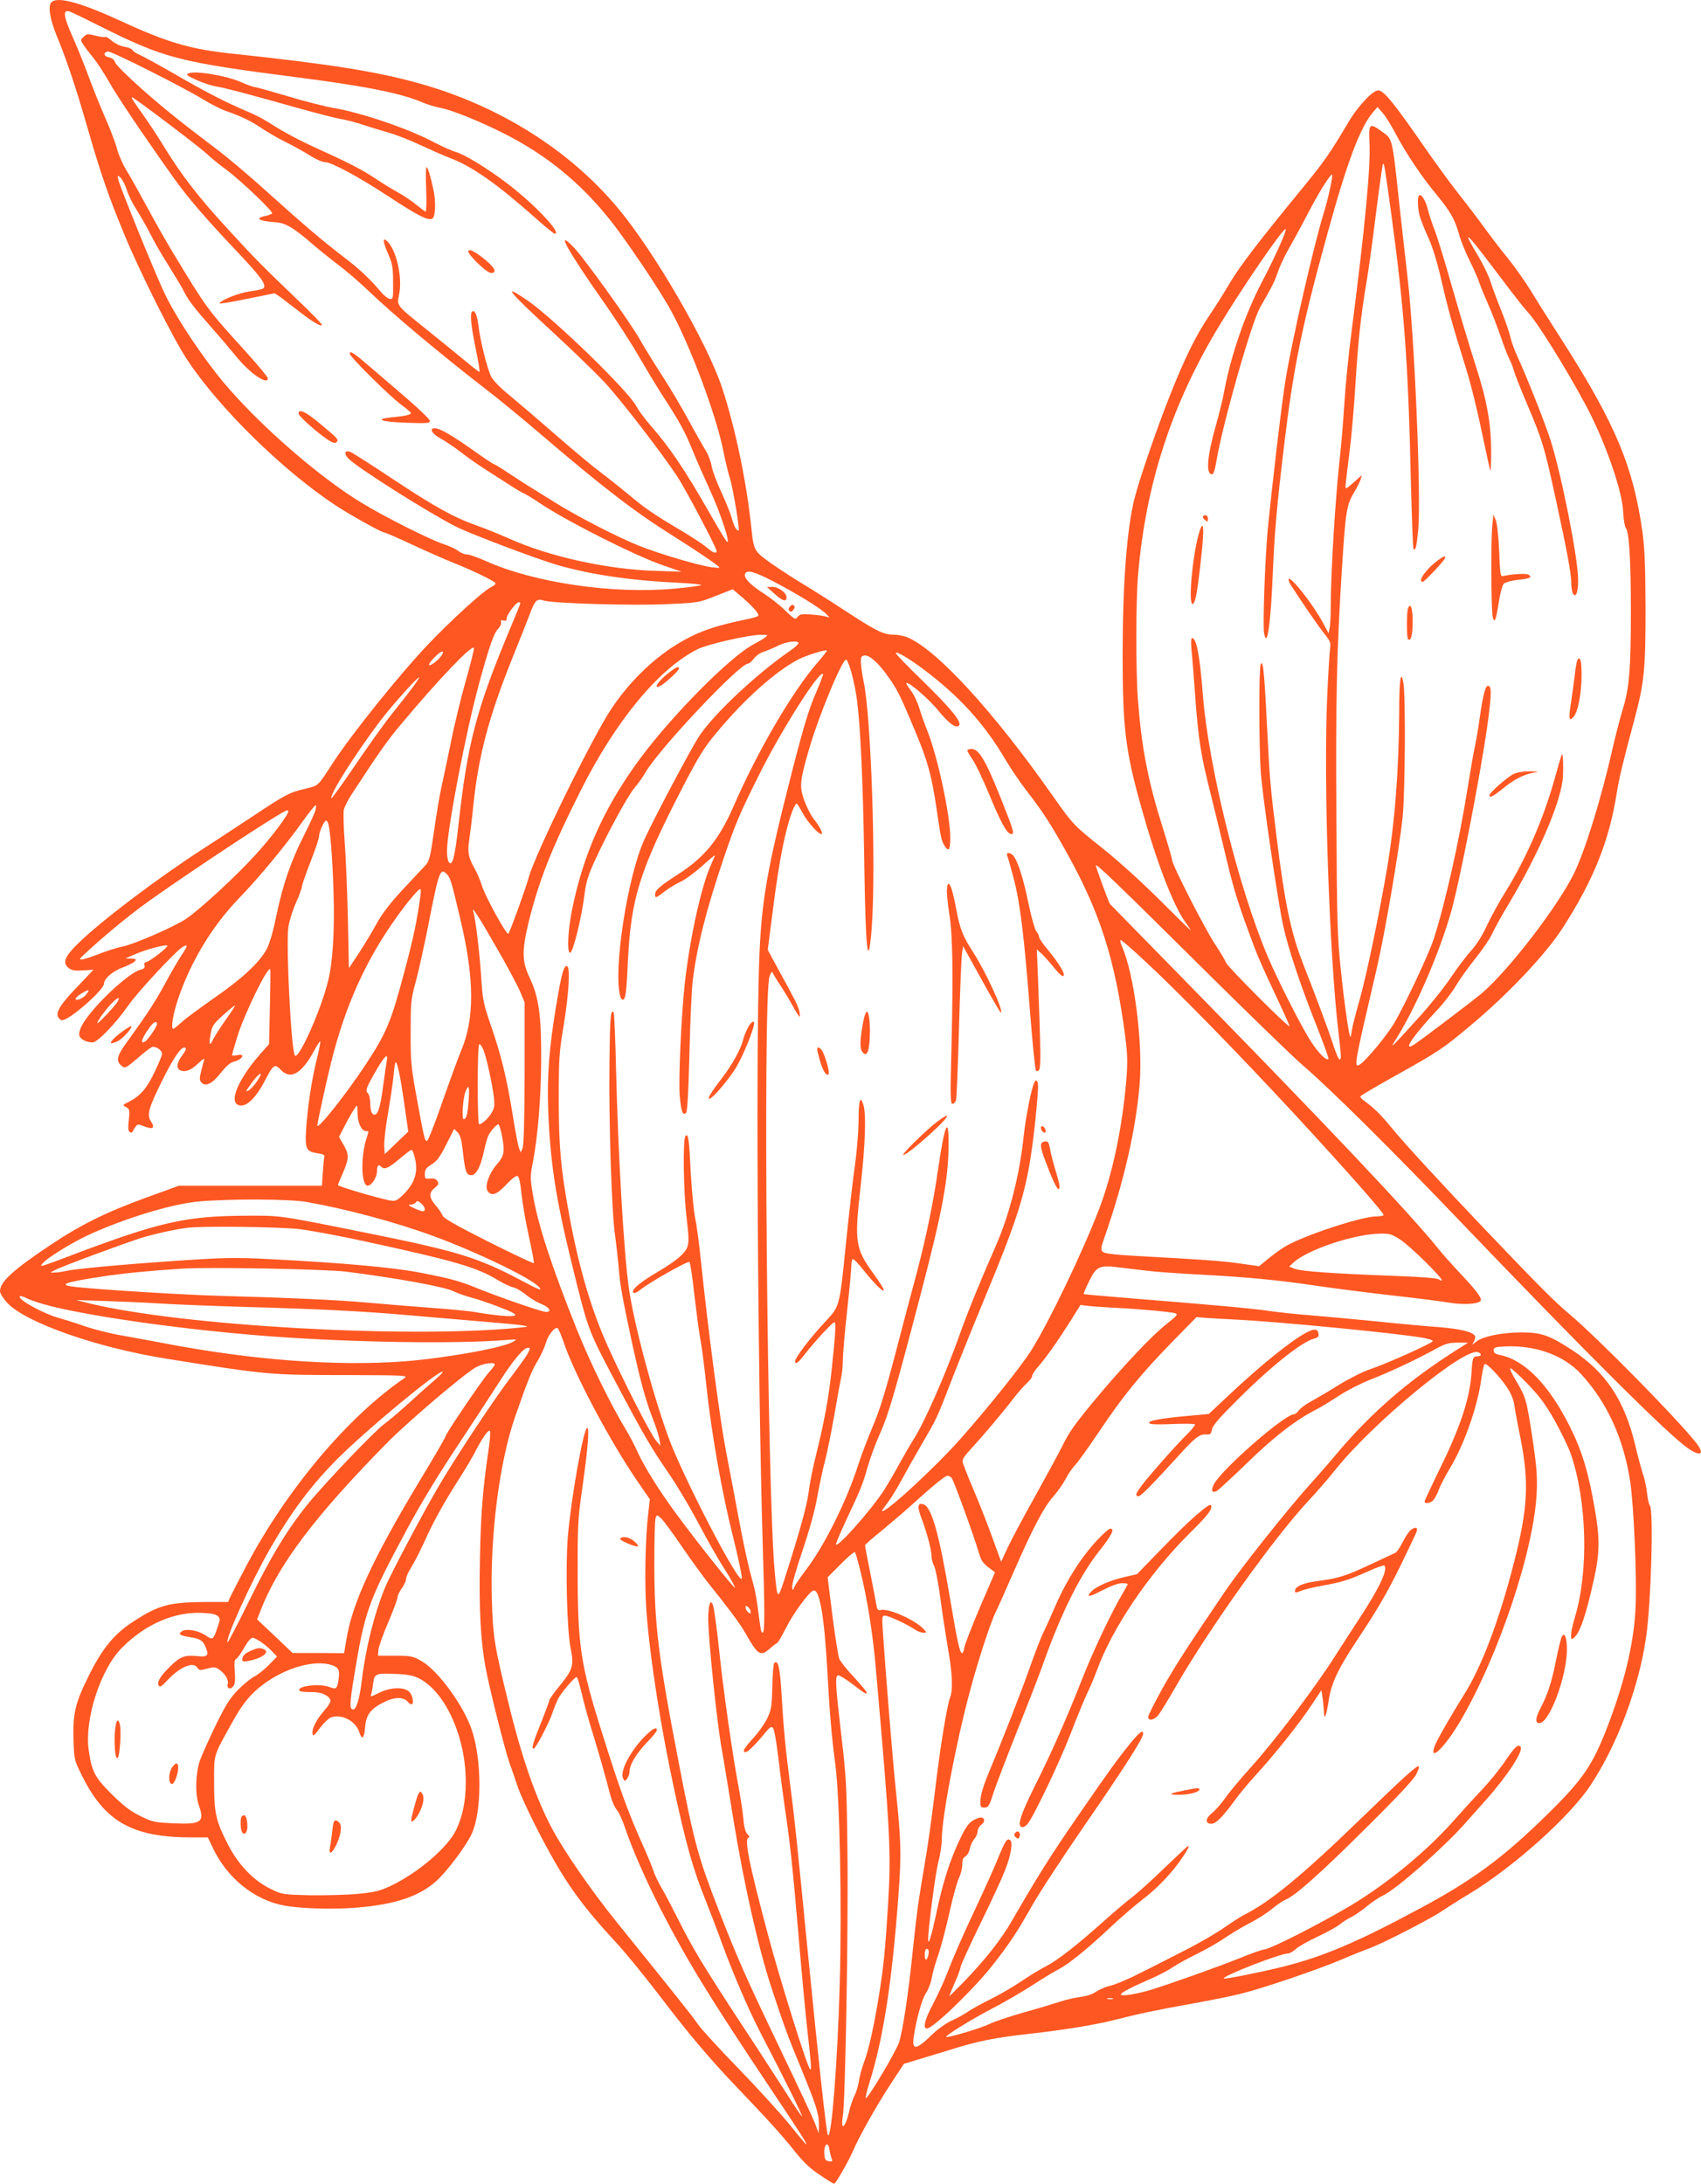 <?xml version="1.0" standalone="no"?>
<!DOCTYPE svg PUBLIC "-//W3C//DTD SVG 20010904//EN"
 "http://www.w3.org/TR/2001/REC-SVG-20010904/DTD/svg10.dtd">
<svg version="1.0" xmlns="http://www.w3.org/2000/svg"
 width="997pt" height="1280pt" viewBox="0 0 997 1280"
 preserveAspectRatio="xMidYMid meet">
<g transform="translate(0,1280) scale(0.1,-0.1)"
fill="#ff5722" stroke="none">
<path d="M300 12785 c-20 -24 -6 -102 34 -199 56 -135 112 -302 182 -546 74
-257 120 -390 211 -610 91 -222 289 -617 371 -740 188 -284 561 -649 870 -853
82 -54 267 -157 281 -157 7 0 81 -32 164 -71 84 -39 196 -89 250 -110 108 -43
233 -104 241 -117 3 -5 -9 -16 -27 -24 -43 -21 -226 -187 -362 -329 -164 -171
-452 -529 -564 -701 -91 -140 -82 -132 -164 -152 -91 -21 -113 -33 -306 -161
-83 -55 -214 -141 -293 -192 -259 -167 -596 -421 -730 -553 -79 -77 -93 -113
-57 -143 19 -15 35 -18 86 -15 l61 4 -91 -96 c-101 -104 -132 -153 -116 -182
5 -10 16 -18 23 -18 43 0 246 178 246 215 0 29 51 73 109 94 32 12 64 28 71
36 11 13 7 15 -21 16 l-34 1 50 22 c60 27 178 60 195 54 14 -4 -106 -98 -126
-98 -7 0 -10 -8 -7 -19 3 -14 -2 -20 -24 -25 -73 -19 -292 -227 -344 -329 -12
-22 -17 -46 -14 -58 7 -21 42 -39 78 -39 28 0 135 110 210 218 56 80 283 324
320 343 30 17 29 6 -9 -50 -19 -29 -62 -102 -95 -164 -59 -108 -103 -176 -222
-341 -61 -83 -69 -112 -38 -140 23 -21 26 -20 106 49 33 29 67 54 76 58 21 7
59 -19 59 -40 0 -9 -20 -57 -44 -107 -45 -95 -84 -140 -150 -174 -39 -19 -39
-20 -17 -31 21 -12 22 -17 16 -76 -5 -46 -4 -65 6 -71 7 -4 14 -3 16 3 2 6 10
18 17 28 12 17 15 17 54 2 48 -19 62 -8 37 30 -25 38 -15 77 64 236 66 133
109 197 131 197 16 0 12 -14 -15 -50 -30 -41 -33 -76 -5 -85 30 -10 61 3 104
44 28 26 37 30 32 16 -4 -11 -12 -42 -18 -68 -10 -40 -9 -50 5 -64 24 -24 64
-3 114 62 27 34 53 57 70 61 54 13 76 51 23 39 -16 -4 -30 -3 -30 1 0 4 14 52
31 108 40 130 177 412 193 395 2 -2 1 -102 -2 -221 l-5 -218 -55 -62 c-138
-159 -189 -298 -107 -298 38 0 89 53 134 139 54 103 60 108 96 71 59 -62 124
-24 200 118 15 28 30 50 32 48 3 -2 -7 -51 -21 -108 -30 -121 -54 -284 -62
-412 -7 -109 1 -126 67 -136 32 -4 43 -10 40 -20 -2 -8 -6 -50 -9 -92 l-5 -78
-419 0 -419 0 -182 -66 c-240 -87 -390 -160 -572 -282 -218 -145 -295 -216
-295 -270 0 -13 18 -42 42 -68 107 -116 525 -263 934 -328 593 -95 603 -96
1064 -96 337 -1 354 -2 330 -18 -330 -225 -691 -654 -927 -1102 -45 -85 -87
-167 -94 -182 l-12 -28 -121 0 c-227 -1 -285 -17 -438 -117 -110 -72 -178
-155 -257 -314 -81 -162 -95 -223 -90 -385 4 -109 5 -113 51 -205 134 -269
296 -359 644 -359 l92 0 30 -62 c82 -175 243 -305 416 -337 100 -19 295 -24
433 -12 223 19 361 66 461 156 63 57 174 205 207 276 60 132 60 433 0 610 -48
143 -199 349 -295 403 -51 29 -62 31 -155 31 l-100 0 3 35 c2 19 28 92 58 162
30 70 54 135 54 145 0 11 11 34 25 53 14 19 25 43 25 55 0 12 14 43 32 71 17
27 50 92 74 144 52 117 116 233 204 370 37 58 80 130 95 160 40 79 77 132 86
123 5 -5 1 -53 -7 -108 -34 -230 -46 -375 -51 -645 -6 -295 4 -477 33 -634 24
-128 111 -474 139 -556 15 -41 38 -108 51 -148 14 -39 60 -141 103 -225 158
-309 247 -439 471 -682 56 -60 168 -198 250 -305 170 -224 299 -377 450 -535
196 -205 273 -290 346 -382 54 -67 93 -105 150 -142 41 -28 79 -51 83 -51 9 0
83 129 110 191 34 81 140 270 221 393 l78 119 73 22 c41 12 128 39 194 59 169
53 264 72 470 95 205 23 381 52 493 80 136 35 263 62 460 97 106 19 237 45
290 59 132 33 453 143 585 199 60 26 130 54 155 63 70 23 353 168 435 222 40
27 108 70 152 96 260 156 594 454 717 640 157 236 286 580 327 875 29 206 44
743 21 766 -5 5 -12 36 -16 69 -3 33 -14 86 -25 117 -10 32 -30 104 -43 161
-64 270 -172 433 -375 566 -129 84 -178 101 -291 101 -112 0 -224 -22 -263
-51 l-29 -21 12 21 c6 12 8 26 5 31 -15 24 -88 41 -210 51 -71 5 -238 20 -370
34 -132 13 -303 29 -380 35 -77 6 -185 17 -240 25 -100 15 -340 37 -830 76
-143 12 -262 22 -263 24 -2 2 11 34 30 72 45 92 60 99 186 83 54 -6 129 -16
169 -20 39 -5 165 -14 280 -20 276 -14 484 -34 689 -65 93 -14 288 -39 434
-56 146 -16 304 -36 351 -44 80 -14 167 -10 186 9 13 12 -17 54 -108 151 -52
55 -112 122 -134 150 -171 213 -664 734 -1556 1645 -202 206 -370 378 -373
381 -6 6 -70 180 -83 224 -7 24 100 -79 682 -656 242 -239 478 -468 525 -508
167 -143 530 -503 939 -931 720 -752 1208 -1239 1326 -1320 76 -52 99 -33 44
36 -116 146 -578 615 -739 750 -90 76 -173 159 -502 504 -265 279 -465 496
-542 590 -61 75 -105 118 -157 155 -16 11 -27 24 -26 28 1 5 98 62 215 127
240 134 272 155 431 289 224 187 444 421 543 576 177 275 269 505 313 780 15
95 40 198 105 439 57 214 65 289 65 646 -1 253 -5 353 -18 450 -54 385 -158
634 -468 1120 -69 107 -153 240 -186 295 -34 55 -96 143 -138 195 -43 52 -101
129 -131 170 -29 41 -94 127 -144 190 -50 63 -134 178 -188 255 -202 292 -260
365 -295 365 -31 0 -119 -94 -171 -182 -114 -192 -141 -231 -282 -403 -247
-301 -357 -445 -417 -546 -31 -53 -85 -139 -120 -190 -77 -114 -144 -250 -231
-470 -75 -189 -178 -488 -206 -599 -45 -175 -70 -506 -70 -914 0 -434 16 -568
111 -904 88 -314 185 -567 255 -665 19 -26 34 -49 34 -51 0 -2 -82 78 -182
178 -104 104 -247 233 -331 300 -174 138 -179 144 -293 306 -349 498 -682 862
-857 935 -20 8 -57 15 -82 15 -57 0 -101 22 -286 143 -79 52 -185 119 -235
149 -50 30 -134 84 -187 121 -106 74 -109 79 -122 202 -29 281 -94 591 -172
830 -86 262 -397 799 -612 1056 -283 339 -693 597 -1156 728 -255 72 -535 116
-1100 176 -254 27 -383 65 -673 199 -227 104 -361 139 -392 101z m277 -134
c389 -194 464 -214 1178 -306 394 -51 597 -92 723 -146 26 -11 72 -25 102 -31
68 -12 240 -82 381 -154 243 -124 439 -284 609 -496 94 -116 298 -419 363
-539 116 -213 266 -616 307 -824 12 -60 29 -130 37 -154 18 -53 61 -311 52
-311 -13 0 -27 26 -39 70 -6 25 -34 94 -61 153 -28 60 -54 130 -58 155 -4 26
-19 65 -32 87 -14 22 -59 101 -99 175 -40 74 -112 196 -160 270 -48 74 -106
168 -128 208 -59 104 -321 469 -386 539 -116 122 -44 -10 179 -327 67 -96 158
-236 200 -310 43 -74 103 -173 133 -220 108 -167 134 -214 181 -329 26 -64 71
-165 99 -226 64 -139 126 -325 103 -311 -5 4 -51 79 -102 169 -147 257 -233
384 -345 512 -34 39 -71 89 -83 112 -43 87 -482 513 -638 621 -156 107 -118
59 147 -185 113 -104 247 -234 299 -289 91 -96 338 -416 432 -559 49 -75 229
-416 229 -434 0 -19 -21 -12 -60 22 -21 18 -87 61 -147 97 -157 92 -218 134
-313 215 -47 39 -119 96 -160 127 -41 30 -154 124 -250 208 -96 84 -219 189
-273 234 -60 48 -106 95 -118 118 -22 43 -64 209 -74 295 -8 64 -21 97 -36 88
-16 -10 -10 -74 19 -217 16 -76 26 -138 22 -138 -3 0 -42 30 -85 66 -44 37
-143 117 -220 179 -188 151 -179 140 -165 213 20 101 -19 265 -74 311 -25 21
-21 -9 11 -82 23 -53 27 -76 27 -162 1 -94 0 -100 -19 -97 -11 1 -36 21 -55
44 -65 77 -125 133 -220 205 -115 88 -231 186 -455 388 -94 85 -215 187 -270
229 -235 178 -318 245 -458 368 -81 72 -150 141 -153 154 -4 14 -16 24 -36 28
-31 6 -35 28 -5 34 18 4 441 -209 560 -282 43 -26 101 -56 130 -66 90 -31 149
-60 208 -100 31 -21 94 -58 140 -81 46 -22 111 -59 145 -80 33 -22 73 -39 87
-39 39 0 192 -82 369 -198 183 -120 242 -149 264 -132 17 15 19 101 4 170 -18
83 -33 130 -40 130 -4 0 -5 -58 -2 -130 3 -71 1 -130 -3 -130 -4 0 -28 18 -54
39 -26 22 -74 54 -106 72 -33 18 -92 54 -131 80 -79 53 -156 93 -324 169 -125
57 -213 103 -303 161 -32 21 -92 52 -135 69 -116 49 -239 112 -420 217 -90 52
-180 101 -200 110 -20 8 -41 21 -45 29 -4 8 -26 17 -49 20 -23 4 -54 19 -73
35 -18 16 -35 26 -38 23 -3 -4 -29 0 -57 7 -47 12 -52 11 -70 -7 -19 -18 -19
-20 -2 -45 9 -15 36 -50 59 -78 23 -28 65 -93 94 -144 45 -80 194 -302 378
-561 81 -114 188 -238 366 -426 147 -155 179 -200 159 -220 -5 -5 -41 -13 -80
-18 -63 -9 -164 -48 -178 -70 -2 -4 69 7 160 26 l164 33 33 -22 c17 -13 62
-47 99 -76 80 -63 136 -98 145 -89 4 3 -56 66 -133 139 -207 198 -266 257
-422 428 -169 184 -265 309 -363 467 -39 64 -97 153 -129 197 -63 89 -73 105
-66 105 10 0 385 -283 436 -330 30 -28 83 -71 118 -96 80 -59 274 -243 267
-255 -3 -4 -21 -11 -40 -15 -19 -3 -35 -10 -35 -15 0 -10 27 -16 98 -22 59 -5
102 -31 227 -139 39 -33 104 -85 145 -116 41 -31 118 -97 170 -147 143 -137
421 -370 695 -582 72 -55 216 -174 320 -263 359 -307 548 -452 765 -588 114
-72 227 -147 265 -177 19 -15 17 -16 -32 -10 -69 8 -298 75 -425 125 -128 51
-375 178 -505 261 -54 34 -120 75 -148 92 -27 17 -82 52 -122 79 -39 26 -75
48 -79 48 -4 0 -58 36 -121 81 -126 89 -196 129 -225 129 -35 0 -15 -34 34
-60 26 -14 80 -50 120 -81 40 -31 100 -73 133 -94 33 -21 96 -62 140 -90 44
-29 88 -55 97 -58 10 -4 51 -28 90 -55 163 -109 563 -311 731 -368 l102 -35
-155 5 c-285 9 -624 84 -860 191 -52 23 -135 57 -184 74 -134 47 -248 110
-495 274 -123 82 -235 153 -247 158 -34 12 -40 -8 -13 -38 48 -51 471 -319
634 -401 84 -42 459 -184 583 -221 196 -58 430 -93 721 -107 79 -4 137 -10
130 -14 -8 -4 -76 -13 -152 -20 -361 -34 -826 34 -1108 161 -47 21 -98 39
-111 39 -14 0 -37 9 -51 20 -15 12 -54 30 -88 41 -81 27 -346 160 -480 242
-271 164 -658 509 -852 759 -132 170 -255 363 -312 489 -65 143 -250 599 -261
644 -7 29 -6 30 13 13 10 -10 27 -42 36 -71 9 -30 35 -82 57 -116 22 -34 59
-99 82 -144 22 -45 71 -129 108 -187 36 -58 77 -125 89 -150 27 -53 58 -93
166 -216 44 -49 108 -125 143 -168 79 -96 182 -166 182 -123 0 7 -61 80 -136
163 -222 245 -220 242 -424 579 -37 61 -104 180 -150 265 -46 85 -100 182
-121 215 -20 33 -44 88 -53 121 -8 34 -41 120 -72 190 -31 71 -74 179 -96 239
-22 61 -62 160 -89 221 -61 138 -64 173 -14 154 12 -5 85 -40 162 -79z m7606
-640 c60 -113 147 -242 232 -346 86 -104 111 -148 136 -235 10 -39 39 -110 63
-158 24 -48 49 -105 56 -127 7 -22 31 -80 53 -130 22 -49 54 -133 72 -185 17
-52 41 -113 52 -135 11 -22 23 -53 27 -70 4 -16 37 -100 73 -185 94 -221 105
-258 172 -567 68 -313 91 -437 91 -497 0 -22 5 -48 10 -56 17 -26 30 8 30 80
0 125 -97 616 -162 820 -33 103 -138 368 -192 486 -19 40 -39 96 -45 124 -6
28 -31 99 -55 158 -24 59 -51 133 -61 165 -10 32 -44 102 -76 155 -32 53 -56
98 -54 100 6 6 39 -34 187 -230 71 -95 145 -189 163 -208 57 -61 220 -323 337
-540 113 -209 218 -508 222 -632 2 -43 9 -84 15 -92 20 -24 30 -190 30 -486 0
-339 -9 -453 -48 -579 -16 -53 -44 -159 -61 -236 -67 -294 -162 -600 -227
-730 -98 -195 -375 -555 -533 -693 -47 -41 -355 -274 -402 -305 -72 -46 -5 53
136 203 39 41 88 105 109 141 21 36 72 108 114 160 42 52 86 117 99 146 13 29
57 109 99 178 178 298 309 606 316 745 3 63 0 134 -6 128 -3 -2 -20 -61 -39
-129 -66 -241 -167 -474 -290 -673 -38 -60 -87 -151 -111 -201 -26 -58 -61
-113 -93 -148 -28 -31 -82 -102 -120 -159 -38 -57 -122 -162 -187 -233 -167
-184 -174 -191 -131 -123 125 198 279 565 337 803 71 294 187 916 209 1128 12
107 10 137 -9 137 -15 0 -29 -56 -47 -180 -8 -63 -22 -142 -29 -175 -8 -33
-27 -146 -44 -251 -48 -302 -132 -677 -198 -879 -29 -88 -166 -380 -230 -490
-45 -76 -171 -228 -205 -246 -34 -18 -30 2 101 562 48 206 134 709 152 889 15
143 18 710 5 785 -15 87 -25 24 -25 -170 -2 -338 -25 -644 -72 -920 -42 -249
-120 -625 -158 -758 -22 -76 -43 -159 -47 -183 -3 -25 -8 -44 -9 -42 -9 9 -37
206 -56 393 -20 188 -23 282 -26 893 -5 680 2 980 32 1452 22 346 27 380 74
458 16 26 32 58 36 72 l7 25 -28 -25 c-73 -65 -70 -64 -66 -22 2 20 12 107 23
192 11 85 26 262 34 393 15 245 31 395 65 597 11 63 36 243 55 400 20 157 38
287 41 289 7 7 11 -19 48 -289 76 -555 100 -877 115 -1554 6 -224 12 -411 16
-414 12 -12 18 13 28 115 17 198 -22 1127 -63 1478 -11 94 -31 274 -45 400
-46 429 -41 408 -107 455 -71 52 -77 46 -71 -67 7 -142 -26 -493 -106 -1113
-17 -129 -35 -314 -41 -410 -6 -96 -17 -233 -25 -305 -28 -249 -55 -688 -55
-886 0 -53 -3 -111 -6 -129 l-7 -32 -32 60 c-55 104 -187 273 -202 259 -3 -4
3 -20 13 -36 50 -79 167 -251 200 -290 31 -39 35 -50 30 -80 -3 -20 -11 -148
-17 -286 -22 -495 12 -1507 66 -1965 17 -147 18 -160 6 -160 -5 0 -23 42 -39
93 -30 92 -98 273 -172 462 -73 185 -110 359 -159 760 -36 293 -38 310 -56
665 -15 301 -23 369 -36 335 -11 -30 -10 -480 1 -635 12 -154 100 -757 132
-900 28 -128 104 -356 195 -583 41 -104 72 -191 70 -194 -13 -12 -61 36 -105
105 -56 88 -190 351 -250 492 -172 404 -349 1118 -382 1540 -18 231 -37 330
-63 330 -6 0 -7 -24 -4 -62 4 -35 14 -157 22 -273 19 -259 33 -350 90 -574 24
-97 66 -271 94 -387 45 -189 70 -268 168 -529 14 -38 66 -155 115 -258 49
-104 88 -190 86 -192 -8 -8 -367 352 -373 374 -4 13 -32 59 -61 103 -57 84
-254 469 -254 497 0 9 -25 94 -55 190 -86 273 -123 464 -145 745 -13 167 -13
588 1 741 45 527 196 991 469 1445 140 233 384 589 396 577 7 -7 -62 -163
-138 -307 -99 -189 -182 -429 -222 -640 -8 -47 -31 -140 -50 -206 -51 -180
-59 -284 -22 -284 9 0 17 25 26 78 33 205 205 812 256 900 72 126 85 151 104
208 11 33 41 96 66 140 25 43 74 133 108 199 64 124 136 239 144 231 6 -6 -24
-145 -49 -224 -56 -180 -185 -741 -223 -972 -23 -138 -78 -608 -106 -890 -15
-165 -29 -550 -21 -600 17 -99 39 49 51 345 10 241 24 400 66 750 54 455 104
701 253 1240 115 420 193 627 266 714 l29 34 31 -36 c17 -19 52 -76 78 -126z
m-3650 -2619 c140 -73 286 -163 312 -193 20 -22 20 -22 0 -14 -11 4 -51 10
-88 13 -58 4 -70 2 -82 -14 -13 -18 -17 -16 -72 37 -32 32 -90 77 -129 102
-77 49 -116 90 -107 113 10 26 52 15 166 -44z m-98 -178 c19 -29 24 -26 -105
-54 -52 -11 -124 -30 -160 -42 -220 -71 -432 -242 -587 -473 -113 -170 -447
-852 -484 -988 -15 -58 -110 -320 -119 -330 -10 -11 -134 214 -156 283 -9 30
-28 74 -41 97 -37 64 -44 100 -33 167 5 34 17 129 25 211 30 288 91 516 229
860 40 99 85 212 100 252 33 88 42 96 87 82 56 -16 527 -30 724 -20 177 8 182
9 280 48 l100 39 62 -53 c34 -30 69 -65 78 -79z m-1385 50 c0 -3 -33 -85 -74
-182 -184 -444 -235 -640 -286 -1093 -20 -181 -33 -249 -50 -249 -12 0 -20 28
-20 73 0 122 110 695 189 984 61 222 85 290 112 319 12 13 19 29 16 37 -4 11
0 13 14 10 14 -4 19 0 19 14 0 20 55 93 71 93 5 0 9 -2 9 -6z m1435 -200 c-11
-9 -40 -26 -65 -39 -144 -74 -512 -449 -697 -711 -190 -268 -302 -521 -368
-836 -25 -120 -33 -252 -15 -263 16 -10 70 206 88 357 7 56 22 104 57 180 75
164 195 385 235 431 20 23 48 63 63 89 79 137 551 638 601 638 7 0 22 13 34
29 12 16 38 35 59 41 21 7 59 23 85 36 48 24 118 32 118 14 0 -6 -21 -25 -47
-43 -201 -139 -448 -371 -535 -502 -49 -75 -256 -465 -320 -603 -100 -217
-186 -774 -142 -924 3 -10 9 -18 14 -18 16 0 22 39 30 220 18 376 68 535 322
1027 89 172 125 231 191 310 166 202 353 369 489 439 45 23 158 58 165 51 1
-2 -24 -35 -57 -73 -144 -165 -351 -519 -489 -837 -86 -198 -172 -303 -330
-404 -104 -67 -131 -91 -131 -115 0 -24 3 -24 57 18 27 20 68 45 93 56 24 11
79 51 122 89 43 39 78 68 78 65 0 -3 -12 -31 -26 -63 -54 -122 -119 -416 -149
-676 -21 -183 -39 -570 -31 -669 8 -93 18 -120 37 -101 8 8 14 114 20 345 4
183 13 376 19 428 25 203 80 420 185 729 67 196 90 251 205 481 129 259 352
611 374 590 2 -3 -17 -56 -44 -117 -36 -82 -69 -190 -126 -410 -163 -634 -192
-802 -205 -1178 -19 -587 -7 -2430 21 -3380 13 -415 13 -535 0 -535 -9 0 -11
8 -29 150 -6 47 -18 110 -27 140 -28 100 -53 212 -89 405 -19 105 -51 271 -70
370 -34 175 -103 696 -145 1098 -11 109 -27 230 -36 270 -8 40 -19 155 -25
257 -10 208 -15 238 -31 222 -17 -17 -12 -334 7 -486 12 -99 13 -137 5 -162
-14 -41 -66 -85 -180 -152 -88 -52 -140 -93 -140 -112 0 -15 15 -12 43 10 58
46 280 171 288 163 5 -5 18 -92 29 -194 12 -101 27 -218 35 -259 8 -41 24
-163 35 -270 29 -276 91 -627 156 -886 31 -123 54 -233 52 -245 -8 -56 -349
600 -433 834 -97 271 -201 667 -230 872 -29 212 -62 778 -74 1272 -4 183 -11
336 -14 340 -18 18 -22 -30 -25 -295 -4 -345 13 -880 33 -1012 7 -52 16 -131
20 -175 8 -109 19 -172 76 -440 53 -243 83 -354 129 -471 16 -39 31 -88 35
-110 l6 -39 -25 30 c-32 37 -191 348 -284 555 -97 215 -170 464 -226 770 -49
267 -61 398 -61 675 0 240 2 273 29 435 30 183 39 340 20 347 -19 6 -33 -44
-63 -225 -42 -249 -55 -416 -48 -617 12 -308 44 -517 138 -900 96 -392 95
-389 253 -688 170 -321 208 -386 320 -550 47 -68 123 -197 170 -286 47 -90
115 -210 152 -267 37 -58 64 -107 61 -110 -5 -5 -229 277 -339 427 -98 132
-188 275 -228 362 -21 47 -54 109 -72 138 -84 138 -207 387 -286 584 -147 366
-230 620 -258 789 -17 102 -17 112 0 197 29 155 47 377 48 599 1 259 -14 367
-68 480 -45 95 -46 157 -5 327 61 245 133 428 304 768 207 412 458 715 686
830 59 29 298 84 371 84 43 0 44 0 25 -15z m-1754 -251 c-28 -98 -69 -266 -90
-373 -22 -107 -47 -224 -55 -260 -8 -36 -27 -146 -41 -245 -24 -166 -28 -182
-54 -210 -15 -16 -75 -80 -133 -142 -72 -78 -118 -138 -150 -196 -25 -46 -72
-124 -104 -173 l-59 -89 -6 295 c-4 162 -12 364 -19 448 -6 84 -8 167 -5 185
4 17 26 61 50 97 162 248 204 308 290 410 221 264 415 466 423 442 2 -6 -19
-91 -47 -189z m-143 145 c-18 -28 -66 -64 -73 -56 -8 8 60 78 75 78 9 0 9 -6
-2 -22z m2818 -76 c216 -161 363 -323 488 -536 30 -50 85 -132 123 -181 96
-124 137 -188 227 -348 203 -361 292 -638 352 -1097 13 -106 14 -146 5 -259
-24 -274 -80 -540 -158 -746 -97 -253 -293 -662 -399 -831 -57 -91 -251 -333
-411 -514 -153 -174 -463 -458 -463 -425 0 2 16 25 35 50 19 25 55 85 81 133
26 48 77 139 114 202 91 156 89 151 176 376 42 109 128 322 191 474 219 527
257 659 298 1022 17 158 23 243 17 254 -9 16 -10 16 -20 -2 -16 -31 -50 -201
-62 -314 -24 -228 -83 -459 -164 -644 -82 -186 -165 -388 -212 -521 -81 -229
-205 -511 -267 -608 -21 -33 -59 -99 -85 -146 -25 -47 -65 -115 -88 -152 -74
-116 -284 -353 -284 -320 0 7 29 75 64 150 84 178 92 200 122 304 14 49 45
134 70 190 51 113 85 228 238 812 131 500 166 689 166 896 0 163 -24 103 -61
-151 -28 -198 -73 -414 -130 -627 -28 -103 -84 -316 -125 -473 -54 -206 -89
-319 -128 -410 -29 -69 -67 -168 -84 -221 -68 -214 -199 -478 -308 -621 -31
-40 -61 -84 -67 -98 -10 -25 -11 -25 -14 -3 -3 12 25 109 61 215 41 122 73
237 86 313 12 66 32 161 45 210 13 50 38 171 55 270 17 99 35 198 40 220 5 22
10 67 10 100 0 33 11 164 25 290 14 127 25 247 25 268 0 20 4 37 10 37 5 0 34
-30 63 -67 65 -81 117 -132 117 -114 0 7 -27 50 -60 95 -107 148 -113 184 -76
509 28 249 34 427 16 483 -19 56 -27 25 -28 -99 0 -62 -10 -177 -21 -257 -12
-80 -34 -279 -51 -442 -41 -402 -35 -380 -131 -484 -82 -88 -169 -203 -169
-223 0 -23 19 -9 58 42 53 69 161 187 173 187 10 0 6 -69 -17 -285 -18 -164
-43 -299 -89 -485 -19 -74 -39 -175 -45 -223 -10 -81 -50 -226 -143 -517 -39
-120 -41 -118 -56 45 -44 461 -70 3369 -31 3490 8 24 15 34 18 25 3 -8 22 -40
42 -70 20 -30 54 -85 74 -122 21 -38 40 -68 43 -68 2 0 2 15 -2 33 -7 31 -24
65 -134 265 l-51 94 30 234 c38 300 74 476 117 587 9 20 18 37 22 37 3 0 19
-24 34 -53 28 -54 102 -136 113 -125 7 8 -11 43 -49 91 -16 21 -40 69 -54 108
-28 80 -25 110 28 294 57 199 202 547 220 528 18 -19 50 -140 63 -244 19 -148
34 -467 41 -899 6 -415 14 -575 27 -562 5 5 13 69 18 143 25 357 -4 1220 -47
1429 -9 41 -16 93 -17 115 -1 34 2 40 21 43 28 4 82 -44 137 -122 55 -77 73
-113 156 -312 77 -182 101 -269 130 -468 24 -166 28 -184 46 -213 24 -39 34
-26 34 46 0 129 -73 470 -132 621 -17 41 -39 104 -50 140 -11 36 -33 82 -50
103 -16 21 -28 41 -25 43 11 11 137 -98 189 -164 60 -73 101 -103 119 -85 19
19 -46 99 -213 262 -87 84 -158 158 -158 163 0 14 71 -27 156 -90z m-2977 -97
c-18 -25 -74 -98 -126 -162 -52 -65 -153 -207 -226 -315 -73 -108 -134 -192
-135 -187 -9 24 141 260 287 454 66 87 216 255 228 255 2 0 -10 -20 -28 -45z
m-583 -743 c-7 -20 -38 -87 -69 -148 -74 -147 -121 -286 -157 -461 -19 -93
-39 -162 -57 -196 -42 -79 -142 -172 -308 -287 -82 -58 -169 -121 -191 -142
-23 -21 -44 -38 -48 -38 -16 0 -3 82 28 175 73 218 202 430 357 590 112 115
276 313 375 453 36 50 69 92 74 92 5 0 3 -17 -4 -38z m-156 2 c0 -20 -103
-157 -192 -254 -112 -123 -314 -310 -403 -373 -64 -45 -310 -153 -380 -166
-28 -5 -92 -26 -144 -46 -91 -35 -120 -39 -90 -11 112 106 273 240 394 326
272 193 784 530 807 530 4 0 8 -3 8 -6z m234 -71 c12 -39 25 -209 31 -403 7
-221 -4 -410 -32 -520 -42 -173 -176 -470 -195 -436 -22 39 -52 642 -38 751 5
33 24 97 44 142 20 44 36 89 36 98 0 9 23 74 50 144 28 70 50 137 50 149 0 25
30 92 41 92 4 0 10 -8 13 -17z m698 -300 c19 -21 24 -41 78 -268 81 -345 82
-577 3 -763 -20 -48 -70 -186 -112 -306 -42 -121 -81 -221 -88 -223 -13 -5
-18 18 -65 277 -28 156 -32 195 -31 360 0 175 1 191 31 300 17 63 49 210 72
325 63 324 71 344 112 298z m-158 -125 c-20 -146 -41 -247 -91 -433 -81 -306
-106 -367 -233 -560 -114 -172 -280 -381 -280 -352 0 16 54 262 81 371 84 334
203 598 385 852 62 87 125 162 137 163 4 1 5 -18 1 -41z m449 -307 c60 -104
120 -217 135 -252 l27 -64 0 -415 c-1 -279 -5 -423 -12 -440 l-11 -25 -10 25
c-5 14 -22 99 -36 190 -36 222 -69 357 -128 527 -46 134 -49 151 -58 292 -9
138 -33 338 -46 379 -13 39 37 -38 139 -217z m3793 -70 c191 -176 541 -534
881 -901 294 -318 523 -577 523 -592 0 -4 -20 -8 -44 -8 -84 0 -422 -111 -531
-175 -22 -13 -66 -44 -98 -70 l-57 -47 -112 16 c-106 15 -212 23 -622 45 -122
7 -173 14 -183 24 -12 12 -11 24 12 88 112 320 183 629 205 897 19 241 -32
643 -104 805 -9 20 -12 37 -7 37 5 0 67 -53 137 -119z m-6206 -206 c-23 -24
-68 -36 -54 -14 9 15 67 49 73 44 2 -3 -6 -16 -19 -30z m190 -35 c-6 -11 -38
-49 -71 -83 -49 -50 -57 -56 -42 -28 10 18 38 55 61 82 45 50 71 65 52 29z
m634 -106 c-31 -44 -63 -94 -72 -111 -23 -49 -30 -40 -18 23 9 51 15 61 75
115 36 32 67 57 68 55 2 -2 -22 -39 -53 -82z m-404 -27 c0 -15 -52 -91 -70
-102 -32 -20 -18 22 27 83 25 34 43 41 43 19z m1914 -152 c17 -41 51 -196 61
-278 5 -49 3 -63 -15 -92 -21 -34 -56 -65 -72 -65 -5 0 -8 106 -8 235 0 148 4
235 10 235 5 0 16 -16 24 -35z m-567 -64 c-3 -16 -13 -84 -22 -152 -17 -132
-35 -179 -61 -158 -8 7 -14 30 -14 60 0 28 -6 54 -14 61 -16 16 -10 32 53 141
47 80 68 98 58 48z m104 -260 l22 -154 -69 -66 -69 -66 -3 46 c-2 25 8 112 22
192 14 81 28 177 32 214 3 38 8 75 11 83 9 22 29 -73 54 -249z m-866 139 c-16
-23 -37 -46 -48 -52 -18 -9 -18 -7 3 23 32 47 62 80 68 74 3 -2 -8 -23 -23
-45z m1242 -107 c-6 -84 -13 -113 -29 -113 -13 0 -5 123 11 163 18 46 24 30
18 -50z m-651 -82 c0 -52 24 -101 49 -101 8 0 15 -1 15 -2 0 -2 -6 -23 -14
-48 -33 -109 -28 -270 9 -270 23 0 55 50 55 86 0 35 8 42 27 23 17 -17 43 -4
108 51 33 28 62 50 67 50 4 0 12 -17 17 -37 25 -90 5 -156 -67 -227 -37 -35
-44 -38 -79 -32 -68 13 -303 82 -303 90 0 1 13 33 30 71 36 86 37 105 4 164
l-27 47 33 64 c28 56 67 120 73 120 1 0 2 -22 3 -49z m843 -113 c22 -106 18
-132 -26 -182 -45 -51 -73 -128 -56 -155 22 -35 53 -25 109 34 31 34 59 55 67
52 9 -3 17 -38 24 -108 6 -57 26 -170 44 -251 18 -81 31 -150 28 -152 -3 -3
-123 54 -267 126 -186 94 -264 138 -268 153 -4 11 -20 35 -35 53 -44 50 -48
79 -13 107 24 20 27 27 18 42 -8 13 -21 17 -43 15 -29 -3 -31 -1 -31 27 0 25
8 36 40 56 32 20 49 44 86 117 l46 91 20 -20 c15 -15 23 -43 30 -104 14 -124
20 -144 46 -147 30 -5 58 44 78 138 9 41 21 84 27 95 12 25 48 65 58 65 4 0
12 -24 18 -52z m-1143 -403 c232 -41 521 -118 744 -200 261 -96 579 -250 620
-300 20 -24 4 -18 -113 44 -244 129 -367 167 -877 270 -550 111 -519 106 -740
105 -337 -2 -493 -37 -975 -218 -93 -36 -181 -68 -195 -72 -23 -6 -24 -6 -10
11 24 30 158 113 255 160 210 99 504 190 665 203 184 16 527 14 626 -3z m676
-12 c21 -19 24 -43 6 -43 -7 0 -31 9 -53 19 -31 15 -35 20 -18 20 12 1 25 6
28 11 9 14 16 13 37 -7z m-714 -148 c67 -8 236 -40 375 -70 526 -114 661 -153
781 -226 36 -22 79 -42 95 -45 16 -3 49 -23 74 -43 25 -21 66 -45 91 -55 46
-18 63 -46 27 -46 -23 0 -245 76 -386 132 -129 52 -159 60 -345 97 -163 32
-463 59 -895 81 -195 10 -255 9 -525 -9 -351 -24 -607 -48 -665 -61 -22 -5
-51 -9 -65 -9 l-25 0 28 15 c37 20 396 153 502 187 74 23 199 51 270 60 88 12
550 6 663 -8z m6451 -62 c55 -36 241 -218 241 -236 0 -5 -7 -4 -15 3 -10 8
-90 15 -252 21 -373 14 -558 27 -594 42 l-33 13 25 23 c79 75 356 168 508 170
58 1 69 -3 120 -36z m-6179 -187 c300 -38 574 -88 629 -115 20 -10 65 -26 101
-36 36 -9 112 -35 169 -57 78 -30 100 -43 88 -49 -15 -9 -118 0 -237 21 -30 5
-149 17 -265 25 -115 9 -280 22 -365 30 -158 15 -479 29 -880 40 -202 6 -673
35 -823 51 -114 12 -78 27 161 63 111 17 272 33 462 45 154 10 842 -3 960 -18z
m-1735 -201 c265 -67 826 -144 1305 -179 478 -35 1081 -44 1370 -20 64 5 64 4
37 -11 -65 -37 -398 -96 -642 -115 -396 -29 -889 8 -1395 105 -69 13 -181 34
-250 46 -69 11 -170 37 -225 56 -55 19 -125 41 -154 49 -89 25 -237 107 -225
125 2 5 22 -1 43 -12 21 -10 82 -31 136 -44z m635 15 c74 -5 295 -14 490 -20
463 -13 715 -26 985 -50 121 -10 310 -27 420 -36 110 -9 218 -19 240 -23 38
-7 36 -7 -31 -14 -655 -63 -1971 12 -2509 143 l-80 20 175 -6 c96 -3 236 -9
310 -14z m5595 -25 c160 -8 343 -25 365 -33 16 -6 7 -16 -54 -64 -81 -63 -252
-244 -414 -438 -125 -151 -155 -193 -197 -279 -18 -36 -88 -165 -155 -286 -68
-121 -141 -258 -163 -305 l-39 -84 -54 148 c-29 81 -79 207 -110 279 -31 73
-58 142 -61 155 -4 18 7 35 49 80 62 67 184 211 250 297 25 33 60 72 77 88 17
15 31 34 31 42 0 8 15 32 33 52 45 50 120 157 192 271 l58 93 41 -5 c23 -3 91
-8 151 -11z m725 -70 c253 -13 923 -78 1088 -106 35 -6 62 -15 60 -20 -4 -13
-277 -135 -368 -165 -42 -14 -123 -55 -185 -93 -60 -38 -134 -81 -164 -97 -29
-16 -60 -39 -68 -51 -9 -13 -22 -23 -29 -23 -55 0 -424 -323 -469 -410 -19
-37 -12 -54 17 -39 11 6 93 82 182 168 156 152 282 249 406 312 25 13 84 49
131 80 48 31 131 73 185 94 105 40 278 122 382 180 54 29 73 35 125 35 l62 0
-85 -54 c-270 -173 -480 -355 -676 -586 -48 -58 -127 -148 -174 -200 -129
-144 -394 -478 -485 -611 -224 -330 -299 -446 -374 -580 -44 -80 -81 -153 -81
-162 0 -27 36 -20 60 11 12 15 58 90 102 167 199 345 577 874 778 1089 47 50
120 134 161 186 222 276 754 714 832 684 23 -8 21 -24 -2 -24 -28 0 -31 -9
-36 -95 -9 -149 -66 -322 -186 -565 -49 -100 -89 -186 -89 -191 0 -16 36 -10
52 9 8 9 23 37 32 62 9 25 39 81 65 125 82 135 161 359 183 520 6 44 15 84 19
89 10 11 88 -70 134 -139 19 -28 36 -69 40 -95 3 -25 20 -117 38 -205 50 -256
42 -407 -39 -723 -86 -337 -189 -610 -291 -772 -77 -123 -162 -271 -174 -304
-36 -100 60 -8 148 142 226 383 434 1005 450 1342 4 92 0 150 -21 293 -37 249
-42 266 -96 357 -27 44 -44 80 -37 80 7 0 53 -42 102 -93 71 -74 105 -120 159
-216 37 -67 79 -153 92 -191 96 -276 107 -691 24 -962 -18 -62 -23 -90 -21
-117 1 -11 4 -11 17 0 35 29 70 131 118 350 32 142 33 236 5 395 -37 219 -75
346 -146 489 -123 246 -263 391 -408 422 -31 6 -40 13 -40 28 0 18 8 20 68 23
177 8 343 -52 443 -161 153 -165 251 -380 289 -631 21 -142 39 -548 32 -728
-8 -199 -56 -413 -148 -663 -100 -269 -153 -349 -385 -575 -247 -241 -425
-372 -729 -535 -372 -200 -564 -282 -810 -344 -134 -33 -336 -73 -342 -68 -13
13 331 147 377 147 9 0 30 12 45 26 15 14 73 47 129 73 56 26 115 59 131 73
17 14 46 32 65 41 19 10 60 37 90 62 30 25 73 54 95 64 79 37 354 279 481 422
36 41 93 105 127 143 124 139 220 287 199 308 -16 16 -35 -3 -95 -92 -28 -41
-85 -111 -126 -155 -42 -44 -122 -132 -178 -195 -156 -175 -384 -362 -601
-492 -181 -107 -451 -245 -499 -254 -21 -3 -87 -27 -148 -52 -118 -48 -402
-149 -525 -187 -78 -23 -170 -38 -170 -26 0 11 53 39 158 85 54 23 118 56 142
73 25 17 90 53 145 80 55 27 130 70 167 96 37 25 102 64 145 86 43 22 101 59
128 82 28 23 64 48 82 55 58 25 214 164 479 429 170 168 270 275 284 303 12
24 19 46 16 49 -8 9 -90 -65 -346 -313 -338 -327 -523 -480 -680 -559 -19 -10
-71 -43 -114 -73 -44 -31 -134 -83 -200 -118 -223 -114 -241 -123 -334 -169
-52 -25 -113 -50 -137 -55 -24 -5 -60 -21 -80 -34 -22 -15 -58 -27 -93 -31
-31 -4 -84 -16 -117 -27 -33 -11 -129 -40 -215 -64 -85 -24 -176 -55 -202 -68
-43 -22 -223 -76 -251 -76 -20 1 152 107 268 167 61 31 164 91 230 133 66 43
139 87 161 98 57 29 167 118 304 247 63 59 147 131 185 160 77 58 162 144 216
220 42 58 63 95 53 95 -3 0 -65 -58 -138 -128 -72 -70 -156 -146 -186 -169
-30 -22 -109 -89 -175 -148 -158 -141 -268 -226 -334 -260 -30 -15 -93 -53
-140 -85 -47 -32 -129 -80 -181 -106 -52 -25 -114 -60 -138 -76 -23 -16 -67
-40 -97 -53 -30 -14 -78 -48 -107 -76 -97 -95 -123 -100 -113 -21 15 103 48
223 72 259 14 20 29 60 34 88 4 27 21 88 38 135 16 47 46 159 66 250 20 91 45
182 56 203 10 21 19 55 19 77 0 28 5 42 19 49 10 6 22 26 25 44 4 19 15 45 26
57 11 13 20 33 20 46 0 13 10 30 21 38 29 20 19 50 -13 41 -50 -15 -72 -40
-113 -128 -59 -126 -97 -245 -135 -422 -30 -142 -49 -203 -50 -164 -1 56 43
392 60 456 11 42 20 101 20 130 0 129 83 567 167 878 47 176 120 399 150 458
13 26 55 121 94 210 117 269 184 398 239 461 28 32 62 80 76 107 14 28 39 65
56 82 17 18 80 106 141 197 137 205 242 334 426 523 l144 147 61 -5 c34 -2
113 -7 176 -10z m-3940 -150 c65 -185 271 -572 426 -797 l73 -106 -9 -79 c-18
-148 -23 -415 -11 -578 21 -277 83 -677 167 -1064 67 -307 106 -445 174 -615
28 -71 74 -190 101 -265 70 -191 159 -396 229 -531 137 -263 250 -491 241
-486 -5 4 -45 62 -87 129 -43 67 -163 253 -268 412 -226 346 -286 445 -367
607 -34 68 -78 152 -99 188 -21 36 -44 83 -50 105 -7 22 -41 104 -76 181 -78
177 -123 302 -223 620 -128 404 -145 517 -145 949 -1 273 2 317 26 485 33 232
44 360 30 360 -22 0 -95 -415 -114 -640 -14 -179 -5 -549 17 -653 20 -99 13
-123 -66 -220 -32 -39 -59 -77 -59 -83 0 -5 -20 -59 -44 -120 -51 -125 -63
-164 -48 -164 12 0 94 158 112 215 7 22 21 56 30 75 19 38 97 130 110 130 4 0
18 -44 30 -97 12 -54 44 -170 72 -258 27 -88 60 -204 74 -257 27 -109 40 -144
64 -173 9 -11 29 -56 44 -100 46 -134 120 -301 208 -475 153 -298 283 -511
633 -1035 198 -296 229 -345 221 -345 -2 0 -47 53 -99 118 -52 64 -187 212
-299 328 -113 116 -220 233 -238 260 -31 46 -135 176 -482 606 -144 179 -303
409 -374 543 -93 176 -176 413 -253 730 -83 337 -92 392 -98 610 -11 377 44
804 136 1070 77 221 99 274 134 331 19 33 40 79 47 103 12 47 56 99 70 85 5
-5 23 -49 40 -99z m-216 -47 c-9 -18 -52 -77 -94 -133 -93 -120 -312 -450
-419 -630 -93 -156 -289 -526 -324 -610 -63 -153 -114 -355 -137 -550 -13
-104 -31 -165 -50 -165 -22 0 -21 33 5 192 63 385 83 440 305 854 79 148 185
324 299 495 97 147 209 318 249 381 80 125 141 198 166 198 15 0 15 -2 0 -32z
m-194 -66 c0 -5 -16 -26 -36 -48 -40 -45 -254 -361 -254 -376 0 -5 -67 -121
-149 -256 -276 -458 -397 -721 -431 -934 l-13 -78 -151 1 -151 0 -104 99 -104
98 23 59 c107 269 318 548 739 976 121 123 458 410 523 444 41 22 108 31 108
15z m-345 -85 c-27 -23 -94 -82 -148 -132 -54 -49 -123 -109 -155 -132 -58
-42 -353 -352 -450 -472 -118 -146 -216 -308 -339 -559 -69 -140 -127 -252
-129 -249 -16 16 136 351 246 544 128 222 244 378 400 534 168 168 579 509
614 509 6 0 -11 -19 -39 -43z m3023 -580 c12 -14 131 -341 157 -431 17 -57 25
-69 73 -104 l24 -18 -87 -202 c-47 -111 -89 -218 -92 -237 -3 -19 -9 -35 -14
-35 -13 0 -27 62 -70 317 -65 387 -109 543 -158 556 -34 9 -36 -15 -7 -90 31
-84 56 -178 56 -216 0 -15 7 -41 16 -58 8 -17 24 -98 35 -182 11 -84 31 -215
44 -292 27 -148 31 -247 15 -291 -20 -51 -60 -300 -90 -554 -17 -140 -43 -331
-60 -425 -38 -225 -46 -278 -75 -555 -23 -222 -53 -414 -74 -488 -16 -52 -187
-340 -197 -330 -2 3 7 41 20 84 83 262 134 592 172 1104 18 245 16 313 -15
615 -19 180 -59 676 -76 928 -6 90 -6 97 12 97 21 0 133 -52 173 -80 16 -11
38 -20 51 -20 22 0 22 0 4 20 -49 54 -208 125 -253 113 -17 -4 -21 2 -27 39
-4 23 -20 108 -36 188 -16 79 -29 147 -29 152 0 4 44 43 98 86 53 44 133 112
177 152 120 109 194 170 209 170 8 0 18 -6 24 -13z m-1578 -407 c55 -80 127
-179 160 -220 103 -127 180 -231 207 -279 76 -135 90 -143 148 -92 18 16 37
30 42 32 4 2 27 42 51 89 41 82 134 209 159 217 37 12 65 -153 83 -482 12
-226 25 -382 46 -535 26 -197 39 -826 26 -1288 -13 -461 -48 -909 -69 -888 -9
8 -56 440 -118 1071 -66 674 -80 806 -105 995 -26 198 -38 326 -49 518 -9 156
-20 207 -43 184 -5 -5 -10 -67 -11 -138 -3 -114 -6 -135 -29 -184 -14 -30 -51
-83 -82 -117 -31 -33 -56 -66 -56 -72 0 -32 45 5 122 99 28 35 39 42 48 33 7
-6 21 -82 31 -168 10 -86 27 -218 38 -293 30 -198 47 -353 81 -752 16 -195 39
-438 50 -540 27 -241 27 -250 19 -250 -13 0 -178 527 -249 795 -115 431 -140
565 -110 565 6 0 2 8 -8 18 -13 13 -21 41 -25 93 -4 41 -16 121 -27 179 -35
185 -89 558 -115 809 -14 134 -31 253 -37 265 -11 20 -11 20 -19 1 -4 -11 -8
-47 -8 -80 -1 -110 52 -622 79 -765 6 -30 37 -221 70 -423 60 -368 146 -749
221 -976 72 -219 101 -298 168 -459 94 -229 111 -281 111 -344 l-1 -53 -23 61
c-13 34 -103 225 -199 425 -210 439 -249 527 -365 824 -121 312 -144 396 -236
875 -117 604 -140 796 -141 1145 0 143 3 269 8 279 7 18 9 18 33 -5 14 -13 70
-89 124 -169z m1044 -143 c40 -161 73 -370 90 -572 84 -958 90 -1066 71 -1380
-17 -272 -25 -356 -55 -543 -28 -170 -57 -302 -84 -375 -13 -34 -27 -84 -31
-112 -4 -27 -15 -66 -26 -87 -10 -21 -26 -65 -33 -99 -22 -94 -50 -113 -36
-24 15 88 33 1123 27 1554 -4 382 -7 437 -36 681 -35 303 -38 350 -17 350 8 0
43 -22 78 -48 78 -60 88 -66 88 -53 0 6 -34 46 -75 91 -42 44 -80 92 -86 108
-6 15 -24 128 -40 252 l-28 225 77 77 c42 43 79 74 83 70 4 -4 19 -56 33 -115z
m-644 -234 c0 -13 -3 -13 -15 -3 -8 7 -15 19 -15 27 0 13 3 13 15 3 8 -7 15
-19 15 -27z m-3123 -26 c14 -13 14 -20 -1 -63 -26 -77 -28 -79 -69 -51 -42 29
-109 42 -138 27 -28 -16 -16 -27 38 -35 64 -9 82 -20 99 -61 20 -49 11 -58
-53 -51 -70 7 -97 -3 -156 -61 -57 -56 -79 -92 -67 -112 7 -11 18 -5 52 32 74
79 154 112 176 71 9 -14 15 -15 55 -4 39 11 48 11 70 -4 35 -23 59 -62 52 -85
-8 -26 15 -37 32 -14 11 14 13 37 9 87 -4 50 -2 69 8 73 7 3 28 32 46 64 20
36 40 60 50 60 20 0 84 -45 119 -84 l25 -26 -49 -50 c-27 -27 -64 -57 -83 -66
-18 -9 -60 -42 -93 -75 -48 -48 -72 -85 -133 -208 -40 -83 -83 -178 -95 -212
-25 -76 -28 -196 -6 -259 36 -101 16 -115 -154 -107 -106 5 -119 8 -190 43
-58 29 -97 59 -167 128 -99 99 -116 132 -134 257 -26 182 70 477 196 602 138
138 306 211 472 203 49 -2 78 -8 89 -19z m671 -288 c37 -13 45 -30 36 -86 -8
-52 -14 -57 -51 -42 -60 23 -195 7 -178 -21 3 -5 32 -9 65 -8 59 2 105 -17
117 -47 3 -8 -12 -34 -35 -60 -47 -53 -75 -107 -70 -137 2 -18 10 -12 43 33
22 29 52 58 66 63 61 21 143 -21 164 -85 17 -51 29 -41 35 28 6 73 33 109 117
149 57 28 109 28 133 -1 7 -8 16 -15 21 -15 16 0 10 47 -9 70 -27 34 -114 32
-183 -4 -43 -22 -50 -23 -44 -9 3 10 9 39 12 66 7 58 16 61 141 55 64 -3 98
-10 130 -27 153 -79 272 -344 272 -604 0 -114 -18 -202 -56 -282 -48 -103
-225 -254 -386 -330 -62 -29 -91 -36 -190 -46 -65 -6 -191 -9 -281 -8 -161 4
-163 4 -232 38 -99 48 -187 140 -247 256 -73 141 -83 185 -83 365 0 174 -7
149 103 349 65 117 109 171 186 229 134 99 304 146 404 111z m3494 -1694 c-2
-14 -8 -28 -13 -31 -10 -6 -12 49 -3 59 13 12 21 -3 16 -28z m1081 -262 c-7
-2 -21 -2 -30 0 -10 3 -4 5 12 5 17 0 24 -2 18 -5z m-1661 -885 c3 -18 9 -41
13 -51 6 -16 4 -18 -16 -15 -19 2 -25 10 -27 36 -6 62 22 89 30 30z"/>
<path d="M1105 12370 c-17 -7 -10 -13 45 -38 36 -17 94 -36 130 -41 36 -6 190
-47 344 -90 153 -44 315 -87 361 -96 45 -8 109 -24 141 -36 33 -11 97 -31 144
-44 47 -13 135 -47 195 -76 61 -28 142 -64 182 -79 124 -48 272 -153 487 -344
59 -53 112 -96 117 -96 46 0 -121 176 -281 297 -116 88 -251 170 -301 183 -21
6 -75 30 -121 54 -152 81 -422 173 -587 202 -51 8 -175 40 -275 70 -99 29
-187 54 -194 54 -8 0 -44 13 -80 29 -87 38 -265 68 -307 51z"/>
<path d="M2745 11330 c-10 -16 107 -130 133 -130 34 0 26 25 -22 67 -60 52
-103 76 -111 63z"/>
<path d="M2050 10727 c0 -18 228 -244 300 -298 30 -22 56 -44 58 -49 4 -10
-31 -19 -111 -26 -109 -11 -64 -27 88 -32 117 -4 135 -3 135 11 0 8 -62 68
-137 133 -76 65 -174 149 -218 187 -93 80 -115 94 -115 74z"/>
<path d="M1750 10376 c0 -15 106 -110 172 -154 28 -18 42 -22 50 -14 15 15 9
21 -93 106 -85 72 -129 93 -129 62z"/>
<path d="M8317 11654 c-10 -11 -8 -74 4 -119 6 -22 28 -79 50 -126 26 -57 53
-145 79 -259 40 -172 58 -237 143 -511 26 -81 67 -247 92 -370 26 -123 48
-226 51 -228 2 -2 4 46 4 107 0 169 -24 302 -90 507 -32 99 -92 299 -134 445
-41 146 -88 300 -104 343 -17 42 -36 100 -43 129 -13 53 -39 95 -52 82z"/>
<path d="M7050 9771 c0 -5 7 -14 15 -21 13 -10 15 -9 15 9 0 12 -6 21 -15 21
-8 0 -15 -4 -15 -9z"/>
<path d="M8747 9721 c-9 -80 -7 -495 2 -536 10 -45 20 -19 36 87 8 52 21 98
29 107 9 8 44 18 81 22 71 7 88 15 65 30 -14 9 -94 5 -146 -7 -20 -5 -21 -1
-27 144 -4 90 -12 163 -20 183 l-14 34 -6 -64z"/>
<path d="M7026 9669 c-37 -130 -62 -409 -36 -409 15 0 28 64 49 260 22 191 16
251 -13 149z"/>
<path d="M8440 9524 c-72 -48 -137 -134 -101 -134 11 0 131 128 131 140 0 13
-1 13 -30 -6z"/>
<path d="M8253 9235 c-9 -25 -9 -172 0 -181 16 -17 27 23 27 103 0 77 -12 114
-27 78z"/>
<path d="M9245 8930 c-3 -5 -11 -49 -16 -97 -6 -48 -17 -123 -23 -166 -13 -82
-9 -98 17 -69 26 28 47 139 47 245 0 88 -8 115 -25 87z"/>
<path d="M8871 8263 c-37 -18 -141 -110 -141 -124 0 -18 20 -8 74 35 65 54
123 85 179 96 41 8 41 8 -18 9 -37 0 -73 -6 -94 -16z"/>
<path d="M4539 9320 c48 -44 71 -50 71 -21 0 27 -47 61 -84 61 l-31 -1 44 -39z"/>
<path d="M4630 9245 c-9 -11 -10 -19 -3 -26 7 -7 14 -5 23 6 9 11 10 19 3 26
-7 7 -14 5 -23 -6z"/>
<path d="M3908 8847 c-56 -46 -81 -90 -37 -67 29 16 109 90 109 101 0 18 -20
8 -72 -34z"/>
<path d="M4382 6773 c-11 -21 -22 -50 -26 -66 -13 -55 -62 -144 -122 -223 -68
-89 -89 -124 -76 -124 17 0 101 97 151 174 40 62 111 233 111 269 0 20 -22 3
-38 -30z"/>
<path d="M5670 8401 c0 -5 15 -31 33 -57 18 -27 58 -112 90 -189 72 -174 107
-239 131 -243 25 -5 20 13 -54 199 -93 234 -132 299 -176 299 -13 0 -24 -4
-24 -9z"/>
<path d="M5904 7783 c4 -9 20 -66 36 -127 39 -145 63 -343 96 -771 15 -192 31
-354 36 -360 6 -6 12 -5 19 5 10 15 9 123 -7 535 l-7 170 32 -29 c17 -17 50
-54 73 -83 26 -32 46 -49 52 -43 11 11 -28 75 -94 155 -28 32 -50 66 -50 74 0
8 -7 22 -16 32 -8 9 -28 79 -44 155 -29 143 -59 241 -85 281 -18 27 -51 32
-41 6z"/>
<path d="M5550 7575 c0 -25 7 -87 15 -138 19 -119 22 -349 12 -769 -8 -296 -7
-338 6 -338 8 0 17 10 21 23 3 12 11 202 17 422 6 220 14 418 18 439 l6 40
109 -197 c60 -109 111 -196 113 -193 15 14 -91 244 -164 356 -58 89 -77 135
-98 250 -20 105 -34 150 -46 150 -5 0 -9 -20 -9 -45z"/>
<path d="M5061 6818 c-21 -108 -23 -162 -7 -183 11 -15 17 -17 27 -8 24 24 24
243 -1 243 -5 0 -13 -24 -19 -52z"/>
<path d="M4790 6649 c0 -6 7 -36 16 -67 16 -57 38 -91 50 -79 8 8 -13 90 -33
130 -14 27 -33 37 -33 16z"/>
<path d="M5469 6206 c-75 -63 -187 -176 -175 -176 29 0 283 229 255 230 -8 0
-44 -24 -80 -54z"/>
<path d="M6102 6184 c1 -9 9 -19 16 -22 9 -3 13 2 10 14 -1 9 -9 19 -16 22 -9
3 -13 -2 -10 -14z"/>
<path d="M6105 6099 c-10 -15 0 -50 46 -166 39 -97 59 -126 59 -85 0 9 -11 53
-25 97 -13 44 -27 99 -31 123 -5 32 -11 42 -25 42 -10 0 -21 -5 -24 -11z"/>
<path d="M7655 4988 c-88 -47 -259 -184 -456 -369 l-114 -107 -130 -12 c-156
-14 -228 -28 -219 -42 5 -7 50 -9 135 -5 71 3 131 2 133 -2 3 -4 -18 -30 -45
-57 -28 -27 -92 -96 -143 -154 -150 -171 -176 -210 -143 -210 14 0 72 59 231
233 100 111 127 132 166 129 24 -2 28 2 34 30 5 24 43 68 154 178 198 197 374
336 445 354 22 5 28 12 25 29 -4 29 -25 31 -73 5z"/>
<path d="M7009 3917 c-41 -35 -135 -127 -209 -204 l-136 -140 -74 -17 c-84
-19 -168 -56 -195 -86 -32 -35 -10 -32 69 10 47 24 90 40 111 40 19 0 35 -2
35 -5 0 -2 -14 -28 -31 -57 -65 -110 -170 -332 -232 -489 -90 -229 -187 -450
-270 -614 -100 -200 -120 -265 -82 -265 6 0 19 8 27 18 34 38 191 368 254 532
37 96 80 201 95 232 16 32 42 94 59 139 90 248 306 566 541 800 101 100 129
134 129 158 0 21 -17 11 -91 -52z"/>
<path d="M8271 3834 c-12 -9 -34 -41 -49 -72 -15 -30 -34 -59 -42 -63 -8 -4
-79 -37 -156 -73 -142 -66 -178 -77 -312 -95 -75 -10 -122 -31 -122 -56 0 -12
5 -12 34 0 19 8 77 22 128 31 108 19 152 32 268 84 46 21 88 36 92 34 27 -17
-24 -127 -140 -304 -41 -63 -110 -169 -152 -235 -113 -178 -351 -492 -485
-640 -64 -71 -134 -155 -155 -186 -22 -31 -56 -70 -76 -86 -40 -32 -42 -63 -3
-63 25 0 66 41 131 130 25 36 83 106 128 155 114 125 256 303 326 409 l59 89
7 -44 c3 -24 7 -62 8 -84 2 -55 14 -23 29 75 15 95 55 180 161 340 127 191
179 280 267 460 44 91 83 173 86 182 9 25 -6 30 -32 12z"/>
<path d="M6435 3777 c-93 -98 -182 -236 -246 -383 -31 -72 -66 -149 -77 -170
-11 -22 -40 -98 -66 -170 -52 -150 -169 -450 -246 -633 -34 -82 -52 -139 -53
-170 -2 -43 0 -46 23 -46 22 0 28 8 51 80 14 45 78 211 141 370 64 160 133
337 153 395 103 291 215 516 325 655 75 94 96 135 68 135 -7 0 -40 -28 -73
-63z"/>
<path d="M9151 3199 c-5 -14 -19 -73 -31 -132 -25 -127 -49 -200 -91 -280 -30
-58 -32 -87 -6 -87 58 0 159 269 161 427 1 79 -16 116 -33 72z"/>
<path d="M6622 2578 c-79 -99 -112 -144 -308 -428 -158 -230 -230 -344 -382
-607 -64 -112 -159 -232 -289 -366 -41 -42 -77 -77 -78 -77 -2 0 12 35 31 78
19 42 34 84 34 92 0 8 51 121 114 250 63 129 129 271 146 315 36 92 49 168 30
180 -18 11 -27 -2 -74 -116 -23 -57 -79 -180 -123 -274 -82 -174 -131 -286
-179 -410 -15 -38 -49 -111 -75 -161 -48 -89 -62 -144 -36 -144 35 0 264 220
380 365 98 124 148 198 235 353 45 79 186 295 314 480 227 329 338 503 338
529 0 27 -20 11 -78 -59z"/>
<path d="M6936 2304 c-87 -17 -94 -24 -24 -24 58 0 118 16 118 31 0 11 -8 11
-94 -7z"/>
<path d="M5951 2057 c-9 -11 -8 -17 4 -27 12 -10 16 -9 21 5 9 23 -10 40 -25
22z"/>
<path d="M3635 3781 c-6 -10 96 -53 105 -44 3 3 -8 16 -23 29 -28 24 -71 32
-82 15z"/>
<path d="M3774 2617 c-84 -88 -142 -203 -122 -241 10 -19 11 -19 24 -1 8 10
14 29 14 42 0 39 39 104 101 169 33 33 59 66 59 72 0 24 -25 10 -76 -41z"/>
<path d="M1470 3124 c-36 -16 -50 -30 -50 -53 0 -10 9 -12 35 -7 83 16 132 54
89 70 -23 9 -35 7 -74 -10z"/>
<path d="M686 2711 c-22 -34 -17 -236 4 -215 13 13 22 164 12 199 -6 20 -11
25 -16 16z"/>
<path d="M1011 2444 c-23 -30 -26 -94 -5 -101 19 -6 49 92 35 115 -6 10 -13 7
-30 -14z"/>
<path d="M2452 2284 c-10 -19 -42 -137 -42 -156 0 -17 30 12 47 46 25 49 32
93 18 112 -12 17 -13 16 -23 -2z"/>
<path d="M1417 2153 c-10 -9 -8 -76 2 -92 14 -22 31 -3 31 34 0 53 -14 78 -33
58z"/>
<path d="M1955 2118 c-2 -7 -6 -35 -9 -63 -3 -27 -8 -65 -12 -82 -9 -48 10
-41 36 11 28 58 36 112 20 131 -15 18 -29 19 -35 3z"/>
<path d="M720 6756 c-47 -34 -76 -64 -69 -70 2 -3 18 2 35 9 29 12 92 80 83
90 -2 2 -24 -11 -49 -29z"/>
</g>
</svg>
